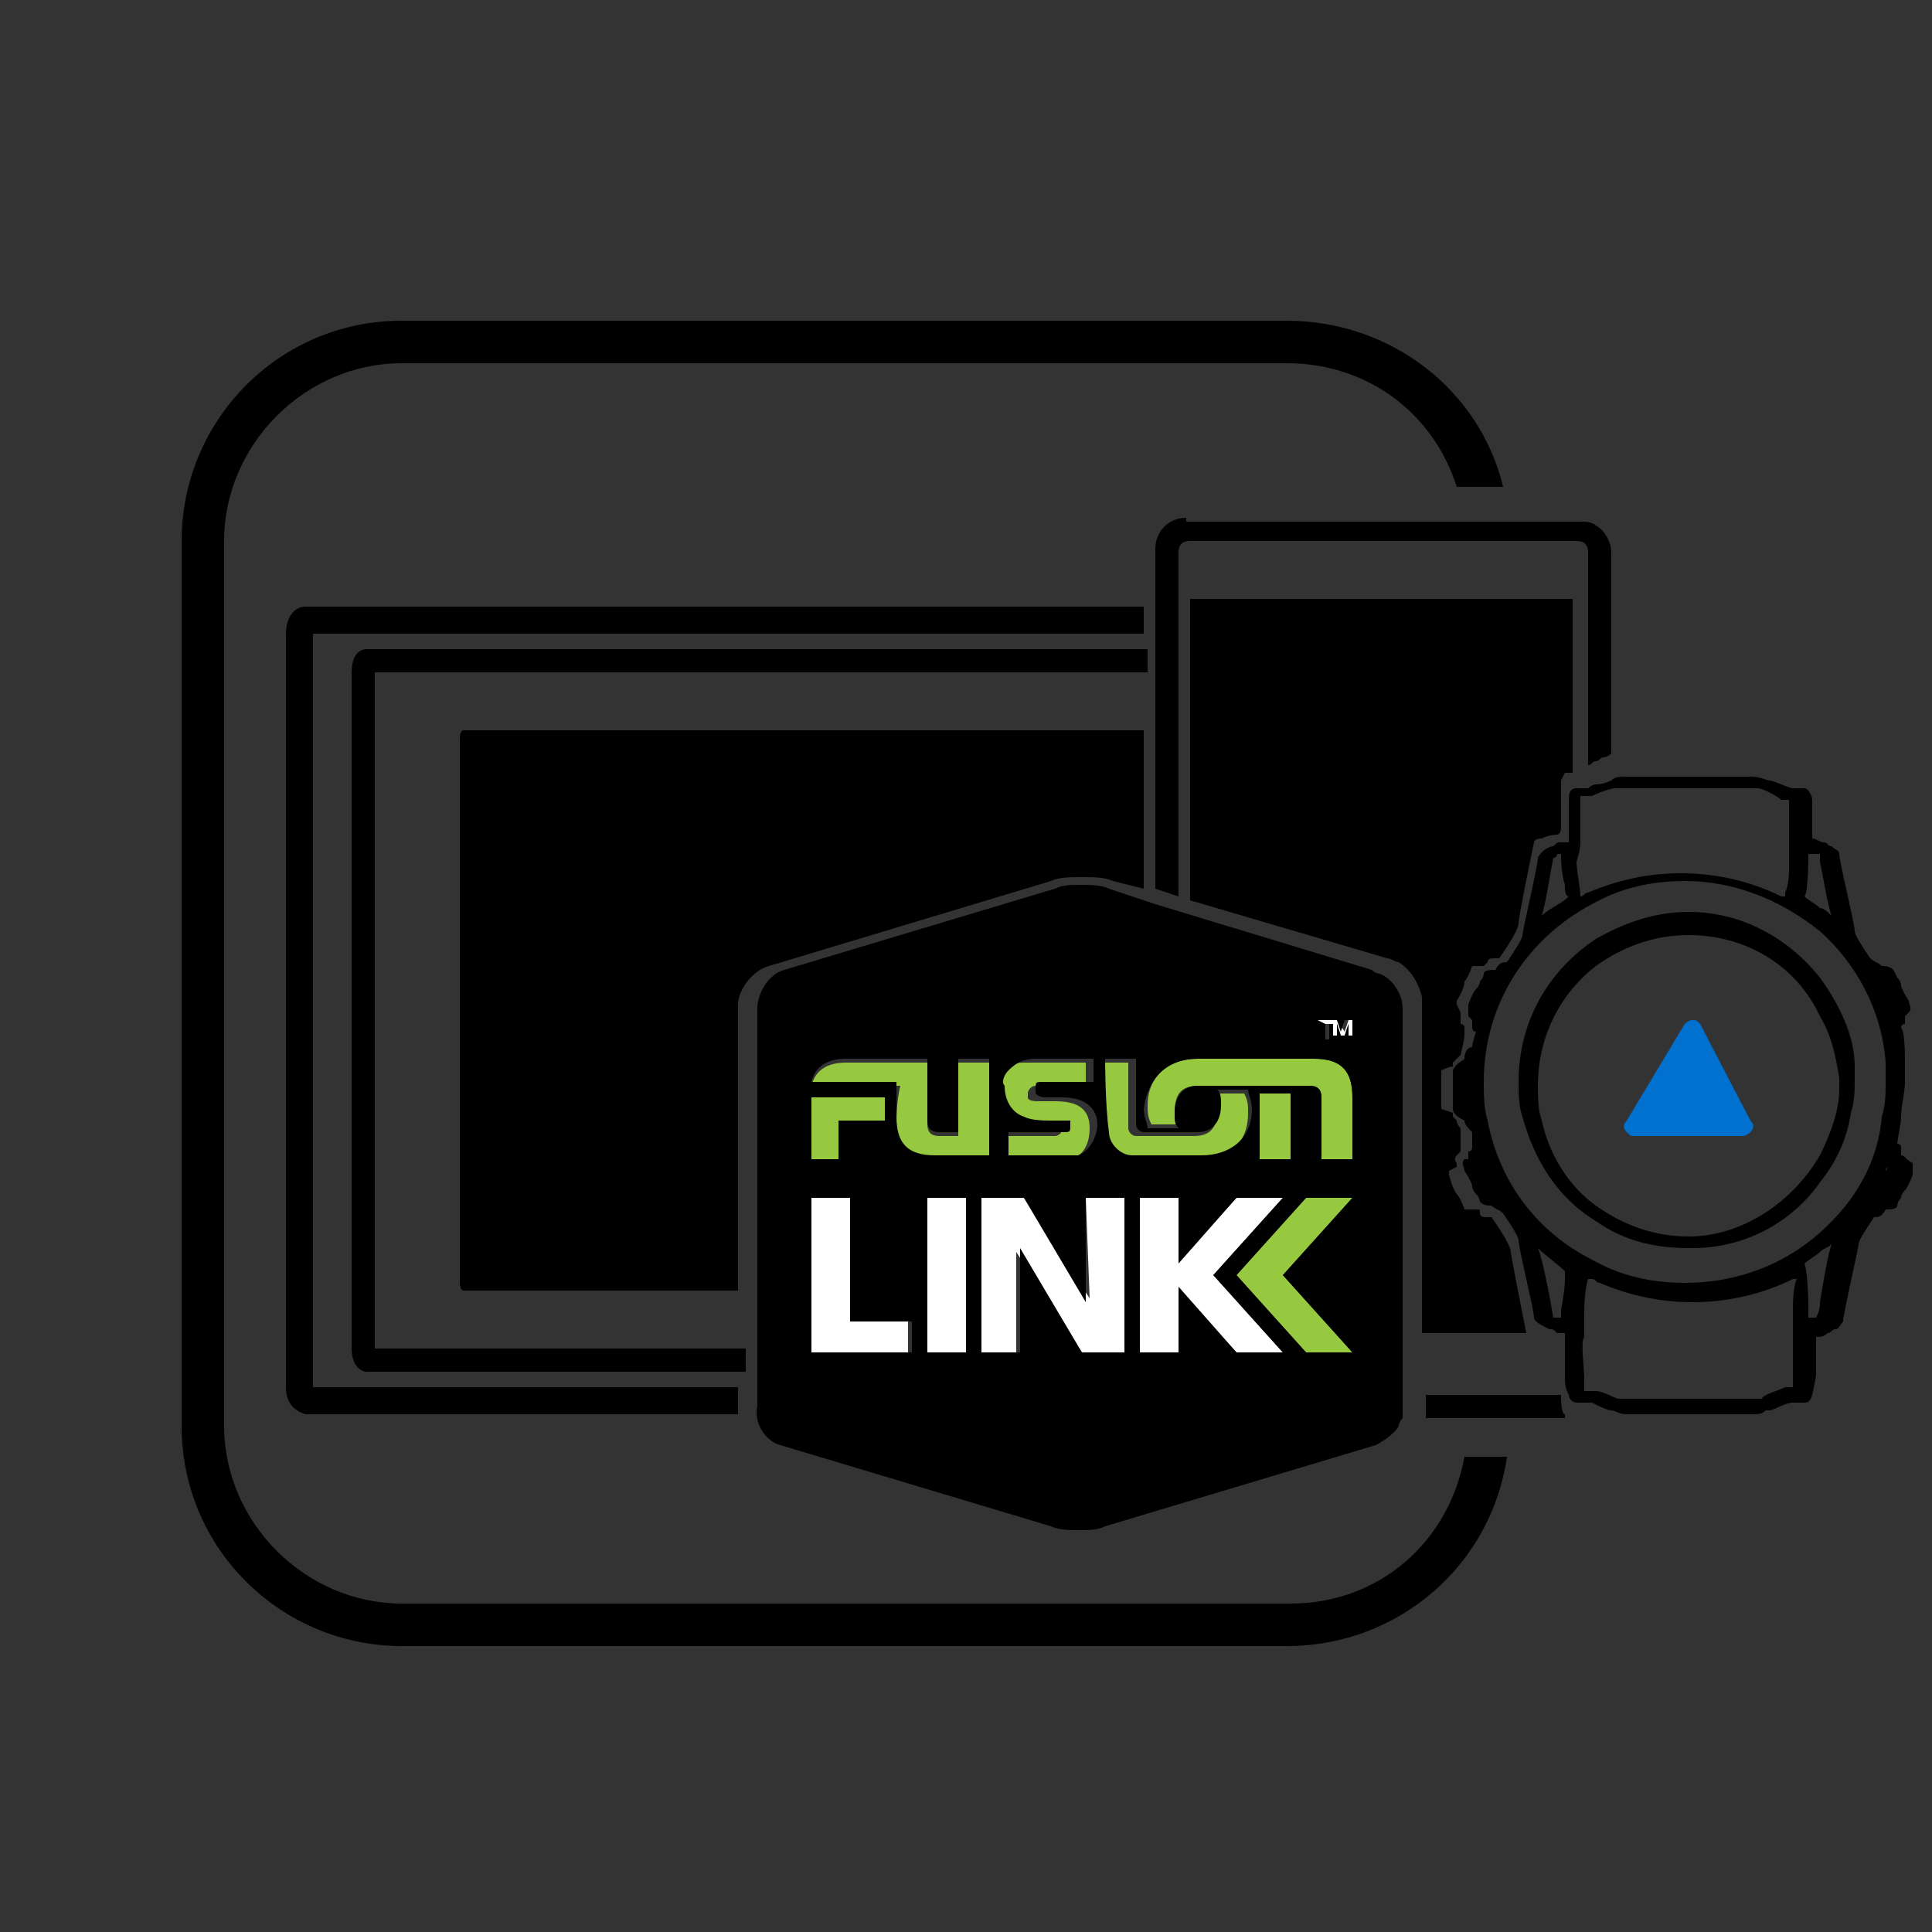<svg xmlns="http://www.w3.org/2000/svg" xmlns:xlink="http://www.w3.org/1999/xlink" id="Layer_1" x="0px" y="0px" viewBox="0 0 50 50" style="enable-background:new 0 0 50 50;" xml:space="preserve"><rect x="0" y="0" width="50" height="50" fill="#333333" stroke="none"/> <style type="text/css"> .st0{fill:none;stroke:#231F20;stroke-linecap:round;stroke-linejoin:round;stroke-miterlimit:10;} .st1{fill:#FFFFFF;} .st2{fill:#97C940;} .st3{fill:#0071CE;} .st4{fill:#93D500;} .st5{opacity:0.6;} </style> <g> <polygon class="st1" points="34.2,26.8 34.3,26.8 34.3,26.5 34.5,26.5 34.5,26.4 34.1,26.4 34.1,26.5 34.2,26.5 "></polygon> <polygon class="st1" points="34.6,26.5 34.6,26.5 34.7,26.8 34.8,26.8 34.9,26.5 34.9,26.5 34.9,26.8 35,26.8 35,26.4 34.9,26.4 34.8,26.7 34.8,26.7 34.6,26.4 34.5,26.4 34.5,26.8 34.6,26.8 "></polygon> <polygon class="st1" points="23.5,34.2 22,34.2 22,31 21,31 21,35 23.5,35 "></polygon> <rect x="24" y="31" class="st1" width="1" height="4.1"></rect> <polygon class="st1" points="28.2,33.6 28.2,33.6 26.5,31 25.4,31 25.4,35 26.3,35 26.3,32.4 26.3,32.4 28,35 29.1,35 29.1,31 28.1,31 "></polygon> <polygon class="st1" points="31.4,33 33.2,31 32,31 30.5,32.6 30.5,31 29.5,31 29.5,35 30.5,35 30.5,33.4 32,35 33.2,35 31.4,33 "></polygon> <polygon class="st2" points="35,31 33.8,31 32,33 32,33 33.8,35 35,35 33.2,33 33.2,33 "></polygon> <polygon class="st2" points="21.7,30 21.7,29 22.9,29 22.9,28.4 21,28.4 21,30 "></polygon> <path class="st2" d="M26.4,28.9c0.2,0.1,0.5,0.1,0.7,0.1l0.1,0l0,0c0.1,0,0.2,0,0.3,0.1c0,0,0,0.1,0,0.1c0,0.1-0.1,0.2-0.2,0.2 c0,0,0,0-0.2,0c0,0-1.2,0-1.2,0c0,0,0,0.6,0,0.6c0,0,1.4,0,1.4,0c0.1,0,0.3,0,0.4,0c0.4-0.1,0.5-0.5,0.5-0.8c0-0.5-0.3-0.7-0.9-0.7 l-0.4,0c-0.1,0-0.3,0-0.3-0.1c0,0,0-0.1,0-0.1c0-0.1,0.1-0.2,0.2-0.2c0,0,0.1,0,0.1,0c0,0,1.2,0,1.2,0c0,0,0-0.6,0-0.6 c0,0-1.5,0-1.5,0c-0.3,0-0.5,0-0.7,0.3c-0.1,0.1-0.2,0.3-0.2,0.5C25.9,28.5,26.1,28.8,26.4,28.9z"></path> <path class="st2" d="M23.2,29c0,0.7,0.3,1,1,1c0,0,1.4,0,1.4,0c0,0,0-2.5,0-2.5c0,0-0.7,0-0.8,0c0,0,0,1.9,0,1.9h-0.5 c-0.2,0-0.3-0.1-0.3-0.3c0,0,0-1.6,0-1.6c0,0-2.1,0-2.1,0c-0.5,0-0.8,0.2-0.9,0.6l2.3,0C23.2,28.5,23.2,29,23.2,29z"></path> <rect x="32.6" y="28.3" class="st2" width="0.8" height="1.7"></rect> <path class="st2" d="M30.5,29.2c-0.1-0.1-0.1-0.3-0.1-0.4c0-0.4,0.1-0.7,0.6-0.7h2.9c0.2,0,0.3,0.1,0.3,0.3V30H35v-1.6 c0-0.7-0.3-1-1-1l-3,0c-0.8,0-1.3,0.5-1.3,1.2c0,0.2,0,0.3,0.1,0.5H30.5z"></path> <path class="st2" d="M28.6,29.4c0,0.3,0.3,0.6,0.6,0.6h0H31v0c0.8,0,1.3-0.4,1.3-1.2c0-0.2,0-0.3-0.1-0.5h-0.8 c0.1,0.1,0.1,0.3,0.1,0.4c0,0.4-0.1,0.7-0.6,0.7h-1.5c-0.1,0-0.2-0.1-0.2-0.2c0-0.7,0-1.7,0-1.7h-0.8 C28.6,27.4,28.6,28.6,28.6,29.4L28.6,29.4C28.6,29.4,28.6,29.4,28.6,29.4z"></path> <g> <path d="M40.4,36.1h-3.5v0.3c0,0.1,0,0.1,0,0.2c0,0,0,0.1,0,0.1h3.6l0-0.1C40.4,36.6,40.4,36.2,40.4,36.1z"></path> <path d="M33.4,41.5H10.4c-2.5,0-4.6-2.1-4.6-4.6V14c0-2.5,2.1-4.6,4.6-4.6h22.9c2.1,0,3.8,1.3,4.4,3.2h1.2 c-0.6-2.5-2.9-4.3-5.6-4.3H10.4c-3.2,0-5.7,2.6-5.7,5.7v22.9c0,3.2,2.6,5.7,5.7,5.7h22.9c2.9,0,5.3-2.1,5.7-4.9h-1.1 C37.5,39.9,35.7,41.5,33.4,41.5z"></path> <path d="M19.1,34.9H16l-5.9,0c-0.1,0-0.3,0-0.4,0V17.4c0.1,0,0.3,0,0.4,0l3,0h16.6v-0.6l-16.6,0l-3,0c-0.1,0-0.5,0-0.6,0 c-0.3,0-0.4,0.3-0.4,0.6v17.5c0,0.4,0.2,0.6,0.4,0.6c0.1,0,0.2,0,0.3,0c0.2,0,0.3,0,0.4,0l9.1,0V34.9z"></path> <path d="M8.1,16.4c0.1,0,0.4,0,0.5,0l3.3,0h17.7v-0.7H11.9l-3.3,0c-0.1,0-0.5,0-0.7,0c-0.3,0-0.5,0.3-0.5,0.7v19.5 c0,0.4,0.2,0.6,0.5,0.7c0.2,0,0.6,0,0.7,0l3.3,0h7.2v-0.7h-7.2l-3.3,0c-0.1,0-0.3,0-0.5,0c0,0,0,0,0,0L8.1,16.4 C8.1,16.4,8.1,16.4,8.1,16.4z"></path> <path d="M19.1,32.7v-2.8c0-0.4,0-1.2,0-1.6v-2.3c0-0.4,0.4-0.9,0.8-1l7.3-2.2c0.2-0.1,0.5-0.1,0.8-0.1c0.3,0,0.6,0,0.8,0.1 l0.8,0.2v-4.1h-1.1H17.3h-2.4l-2.4,0c0,0-0.4,0-0.5,0c-0.1,0-0.1,0.2-0.1,0.2v0.2v3.6v6.6V33v0.2c0,0,0,0.2,0.1,0.2 c0.1,0,0.5,0,0.5,0l2.4,0h2.4h1.8C19.1,33.2,19.1,32.9,19.1,32.7z"></path> <path d="M30.7,13.4c-0.5,0-0.8,0.4-0.8,0.8V15v0.7v0.9v6.4l0.3,0.1l0.3,0.1V15v-0.7c0-0.2,0.1-0.3,0.3-0.3h5.2h4.8 c0.2,0,0.3,0.1,0.3,0.3V15v4.8c0.1,0,0.1-0.1,0.2-0.1c0.1,0,0.1-0.1,0.2-0.1c0,0,0.1,0,0.2-0.1V15v-0.7c0-0.3-0.2-0.6-0.4-0.7 c-0.1-0.1-0.3-0.1-0.4-0.1H36H30.7z"></path> <path d="M40.5,20c0,0,0.1,0,0.2,0v-4.5h-4.8h-5.1v7.8l5.1,1.5c0,0,0,0,0,0c0.1,0,0.2,0.1,0.3,0.1c0.3,0.2,0.5,0.5,0.6,0.9 c0,0.1,0,0.2,0,0.3v2.2v1.6v2.7v1.6v0.3h2.7c0,0,0,0,0,0s-0.4-2-0.4-2.1c0-0.2-0.5-0.9-0.5-0.9l-0.1,0c-0.1,0-0.2,0-0.2-0.1 s0-0.1-0.1-0.1c0,0-0.3,0-0.3,0c0,0-0.1-0.3-0.2-0.4c-0.1-0.1-0.2-0.5-0.2-0.5s0-0.1,0-0.1c0,0,0.2-0.1,0.2-0.1s0,0,0-0.1 c0,0-0.1-0.1,0-0.2c0,0,0.1-0.1,0.1-0.1c0-0.1,0-0.1,0-0.2c0-0.1,0-0.2,0-0.4c0,0-0.1-0.1-0.1-0.2c-0.1-0.1-0.1-0.1-0.1-0.1 c0,0,0-0.1,0-0.1c0,0-0.3-0.1-0.3-0.1l0-0.1c0,0,0,0,0-0.2c0-0.2,0-0.7,0-0.7c0,0,0.2-0.1,0.3-0.1c0,0,0-0.1,0-0.1 c0,0,0.1-0.1,0.1-0.1c0.1-0.1,0.1-0.1,0.1-0.1c0,0,0.1-0.4,0.1-0.5c0-0.1,0-0.1,0-0.2c0-0.1-0.1-0.1-0.1-0.1c0,0,0-0.1,0-0.2 c0,0,0-0.1,0-0.1S37.7,26,37.7,26c0,0,0-0.1,0-0.1s0.2-0.3,0.2-0.5c0.1-0.1,0.2-0.4,0.2-0.4c0,0,0.3,0,0.3,0c0,0,0,0,0.1-0.1 c0-0.1,0.1-0.1,0.2-0.1c0,0,0.1,0,0.1,0c0,0,0.5-0.7,0.5-0.9c0-0.2,0.4-2.1,0.4-2.1s0-0.1,0.2-0.1c0.2-0.1,0.4-0.1,0.4-0.1 c0,0,0.1,0,0.1-0.2c0-0.2,0-1.2,0-1.2S40.5,20,40.5,20z"></path> <path d="M20.2,37.4l7,2.1c0.2,0.1,0.5,0.1,0.7,0.1c0.3,0,0.5,0,0.7-0.1l7-2.1c0.2-0.1,0.5-0.3,0.6-0.5c0-0.1,0.1-0.2,0.1-0.2 c0-0.1,0-0.2,0-0.3v-2.2c0-0.4,0-1.1,0-1.6v-2.7c0-0.4,0-1.1,0-1.6v-2.2c0-0.4-0.3-0.8-0.6-0.9c0,0-0.1,0-0.2-0.1l-5.6-1.7 L28.7,23c-0.2-0.1-0.5-0.1-0.7-0.1c-0.3,0-0.5,0-0.7,0.1l-7,2.1c-0.4,0.1-0.7,0.6-0.7,1v2.2c0,0.4,0,1.1,0,1.6v2.7 c0,0.4,0,1.1,0,1.6v2.2C19.5,36.8,19.8,37.3,20.2,37.4z M25,35h-1V31h1V35z M29.1,35H28l-1.6-2.7h0l0,2.7h-1V31h1.1l1.6,2.7h0 l0-2.7h1V35z M32,35l-1.5-1.7V35h-1V31h1v1.7L32,31h1.2l-1.8,2h0l1.8,2H32z M32.6,30v-1.7h0.8V30H32.6z M35,35h-1.2L32,33h0l1.8-2 H35l-1.8,2h0L35,35z M34.5,26.4h0.1l0.1,0.3h0l0.1-0.3H35v0.4h-0.1v-0.3h0l-0.1,0.3h-0.1l-0.1-0.3h0v0.3h-0.1V26.4z M34.1,26.4 h0.4v0.1h-0.1v0.4h-0.1v-0.4L34.1,26.4L34.1,26.4z M31,27.4l3,0c0.7,0,1,0.3,1,1V30h-0.8v-1.6c0-0.2-0.1-0.3-0.3-0.3H31 c-0.4,0-0.6,0.3-0.6,0.7c0,0.2,0,0.3,0.1,0.4h-0.8c0-0.1-0.1-0.3-0.1-0.5C29.7,27.9,30.2,27.4,31,27.4z M28.6,27.4h0.8 c0,0,0,1,0,1.7c0,0.1,0.1,0.2,0.2,0.2H31c0.4,0,0.6-0.3,0.6-0.7c0-0.2,0-0.3-0.1-0.4h0.8c0,0.1,0.1,0.3,0.1,0.5 c0,0.8-0.6,1.2-1.3,1.2v0h-1.8h0c-0.3,0-0.6-0.3-0.6-0.6c0,0,0,0,0,0h0C28.6,28.6,28.6,27.4,28.6,27.4z M26.1,27.7 c0.2-0.2,0.4-0.3,0.7-0.3c0,0,1.5,0,1.5,0c0,0,0,0.6,0,0.6c0,0-1.2,0-1.2,0c0,0-0.1,0-0.1,0c-0.2,0-0.2,0-0.2,0.2 c0,0.1,0,0.1,0,0.1c0.1,0.1,0.2,0.1,0.3,0.1l0.4,0c0.6,0,0.9,0.3,0.9,0.7c0,0.3-0.2,0.7-0.5,0.8c-0.1,0-0.3,0-0.4,0 c0,0-1.4,0-1.4,0c0,0,0-0.6,0-0.6c0,0,1.2,0,1.2,0c0.2,0,0.2,0,0.2,0c0.2,0,0.2,0,0.2-0.2c0-0.1,0-0.1,0-0.1 C27.5,29,27.4,29,27.3,29l0,0l-0.1,0c-0.2,0-0.5,0-0.7-0.1c-0.3-0.1-0.5-0.4-0.5-0.8C25.9,28,26,27.8,26.1,27.7z M21.9,27.4 c0,0,2.1,0,2.1,0c0,0,0,1.6,0,1.6c0,0.2,0.1,0.3,0.3,0.3h0.5c0,0,0-1.9,0-1.9c0,0,0.7,0,0.8,0c0,0,0,2.5,0,2.5c0,0-1.4,0-1.4,0 c-0.7,0-1-0.3-1-1c0,0,0-0.5,0-0.9L21,28C21.1,27.6,21.4,27.4,21.9,27.4z M22.9,28.4V29h-1.2v1H21l0-1.6L22.9,28.4z M21,31h1v3.2 h1.6V35H21V31z"></path> <path d="M49.2,29.9c0,0,0-0.1,0-0.2c0,0,0-0.1-0.1-0.1c0,0,0,0,0,0c0-0.1,0.1-0.5,0.1-0.7c0-0.3,0.1-0.6,0.1-0.9 c0-0.2,0-0.3,0-0.5c0-0.2,0-0.8-0.1-0.9c0,0,0,0,0,0c0,0,0-0.1,0.1-0.1c0-0.1,0-0.1,0-0.2c0.1-0.1,0.1-0.1,0.1-0.1 c0.1-0.1,0-0.2,0-0.3l0,0l0,0c0,0-0.2-0.3-0.2-0.4c0-0.1-0.1-0.2-0.1-0.2C49,25.1,49,25.1,49,25.1c-0.1-0.1-0.2-0.1-0.3-0.1 c-0.1-0.1-0.2-0.1-0.3-0.2c0,0,0,0,0,0c-0.2-0.3-0.4-0.6-0.4-0.7c0-0.2-0.4-1.8-0.4-2l0,0c0-0.1-0.1-0.1-0.2-0.2 c-0.1,0-0.1-0.1-0.2-0.1c0,0,0,0,0,0c-0.1,0-0.2-0.1-0.3-0.1c0,0,0-0.1,0-0.1c0-0.3,0-0.9,0-0.9l0,0c0-0.1-0.1-0.3-0.2-0.3 c0,0,0,0,0,0c0,0,0,0-0.1,0c0,0-0.1,0-0.2,0c-0.1,0-0.5-0.2-0.6-0.2l0,0c-0.1,0-0.2-0.1-0.5-0.1c-0.3,0-1.5,0-1.5,0 c0,0-1.3,0-1.6,0c-0.3,0-0.4,0-0.5,0.1l0,0c0,0-0.2,0.1-0.4,0.1c-0.1,0-0.2,0.1-0.2,0.1c0,0,0,0,0,0c-0.1,0-0.2,0-0.2,0 c0,0-0.1,0-0.1,0c-0.2,0-0.2,0.2-0.2,0.3l0,0c0,0.1,0,0.8,0,1.1c0,0,0,0-0.1,0c0,0,0,0-0.1,0c-0.1,0-0.1,0-0.2,0.1 c-0.1,0-0.3,0.1-0.4,0.3l0,0c0,0.2-0.4,1.9-0.4,2c0,0.1-0.2,0.4-0.4,0.7c0,0,0,0,0,0c-0.1,0-0.2,0-0.3,0.2c-0.1,0-0.3,0-0.3,0.1 c0,0,0,0.1-0.1,0.2c0,0.1-0.1,0.2-0.1,0.2c-0.1,0.1-0.2,0.4-0.2,0.4l0,0l0,0c0,0.1,0,0.2,0,0.3c0,0,0,0,0.1,0.1c0,0,0,0.1,0,0.2 c0,0,0,0.1,0.1,0.1c0,0,0,0,0,0c0,0-0.1,0.3-0.1,0.4c0,0,0,0,0,0c-0.1,0-0.2,0.1-0.2,0.3c-0.1,0.1-0.2,0.1-0.3,0.3 c0,0.1,0,0.6,0,0.7c0,0.1,0,0.1,0,0.2l0,0l0,0.1l0,0c0,0.1,0.1,0.2,0.3,0.3c0,0.1,0.1,0.2,0.2,0.3c0,0,0,0,0,0c0,0,0,0,0,0 c0,0,0,0,0,0c0,0.2,0,0.3,0,0.4c0,0,0,0,0,0c0,0,0,0.1-0.1,0.1c0,0.1,0,0.1,0,0.2C38,30,37.9,30,37.9,30c-0.1,0.1,0,0.2,0,0.3l0,0 l0,0c0,0,0.2,0.3,0.2,0.4c0,0.1,0.1,0.2,0.1,0.2c0.1,0.1,0.1,0.2,0.1,0.2c0.1,0.1,0.2,0.1,0.3,0.1c0.1,0.1,0.2,0.1,0.3,0.2 c0,0,0,0,0,0c0.2,0.3,0.4,0.6,0.4,0.7c0,0.2,0.4,1.8,0.4,2l0,0c0,0.1,0.2,0.2,0.4,0.3c0.1,0,0.1,0,0.2,0.1c0,0,0,0,0.1,0 c0,0,0,0,0.1,0c0,0.3,0,1,0,1.1c0,0.2,0,0.3,0.1,0.5c0,0.1,0.1,0.2,0.2,0.2c0,0,0,0,0.1,0c0.1,0,0.1,0,0.2,0c0,0,0.1,0,0.1,0 c0.2,0.1,0.4,0.2,0.5,0.2l0,0c0,0,0,0,0,0c0.1,0,0.2,0.1,0.4,0.1c0,0,0.1,0,0.2,0c0.2,0,0.6,0,0.9,0c0.3,0,0.5,0,0.5,0 c0,0,1.3,0,1.6,0c0.2,0,0.3,0,0.4-0.1c0,0,0,0,0.1,0l0,0c0.1,0,0.4-0.2,0.6-0.2c0.1,0,0.2,0,0.2,0c0,0,0.1,0,0.1,0h0 c0.2,0,0.2-0.2,0.3-0.7c0-0.1,0-0.6,0-0.9c0,0,0-0.1,0-0.1c0.1,0,0.2,0,0.3-0.1l0,0c0.1,0,0.1-0.1,0.2-0.1c0.1,0,0.1-0.1,0.2-0.2 l0,0c0-0.2,0.4-1.9,0.4-2c0-0.1,0.2-0.4,0.4-0.7c0,0,0,0,0,0c0.1,0,0.2,0,0.3-0.2c0.1,0,0.3,0,0.3-0.1c0,0,0-0.1,0.1-0.2 c0-0.1,0.1-0.2,0.1-0.2c0.1-0.1,0.2-0.4,0.2-0.4l0,0l0,0c0-0.1,0-0.2,0-0.3C49.3,30,49.3,29.9,49.2,29.9z M46.8,22.1 C46.8,22.1,46.8,22.1,46.8,22.1c0,0,0.1,0,0.2,0c0,0,0.1,0,0.1,0c0,0.1,0,0.1,0,0.2c0.1,0.5,0.2,1.1,0.3,1.4 c-0.1-0.1-0.2-0.2-0.3-0.2c-0.1-0.1-0.3-0.2-0.4-0.3C46.8,23.1,46.8,22.2,46.8,22.1z M40.9,21.8c0,0,0-0.1,0-0.1 c0-0.1,0-0.8,0-1.1c0.1,0,0.1,0,0.2,0c0,0,0.1,0,0.1,0c0.2-0.1,0.5-0.2,0.6-0.2l0,0c0,0,0.1,0,0.3,0c0.3,0,1.5,0,1.6,0 c0,0,1.3,0,1.5,0c0.2,0,0.2,0,0.3,0l0,0c0.1,0,0.5,0.2,0.6,0.3c0.1,0,0.2,0,0.2,0c0,0.3,0,0.9,0,1.1c0,0,0,0.1,0,0.1h0 c0,0,0,0,0,0c0,0,0,0.2,0,0.4c0,0,0,0.1,0,0.1c0,0.2,0,0.5-0.1,0.7c0,0,0,0,0,0.1c0,0,0,0-0.1,0c-0.8-0.4-1.7-0.6-2.6-0.6 c-0.9,0-1.7,0.2-2.4,0.5c-0.1,0-0.1,0.1-0.2,0.1c0,0,0,0,0,0c0-0.2-0.1-0.7-0.1-0.9C40.9,22,40.9,21.8,40.9,21.8z M40.2,22.2 C40.3,22.2,40.3,22.2,40.2,22.2c0.1,0,0.1-0.1,0.1-0.1c0,0,0.1,0,0.1,0c0,0,0,0,0,0c0,0.1,0,0.5,0.1,0.8c0,0.1,0,0.3,0.1,0.3 c-0.2,0.2-0.5,0.3-0.7,0.5C40,23.4,40.1,22.7,40.2,22.2z M40.5,33.1c0,0.3-0.1,0.8-0.1,0.8c0,0.1,0,0.1,0,0.2c0,0-0.1,0-0.1,0 c0,0,0,0,0,0c0,0-0.1,0-0.1,0c-0.1-0.6-0.3-1.6-0.4-1.8c0.2,0.2,0.5,0.4,0.7,0.6C40.5,32.8,40.5,32.9,40.5,33.1z M46.4,33.9 C46.4,33.9,46.4,34,46.4,33.9c0,0.2,0,0.4,0,0.4c0,0,0,0,0,0h0c0,0.1,0,0.1,0,0.2c0,0.2,0,0.8,0,1.1c0,0.1,0,0.2,0,0.3 c-0.1,0-0.1,0-0.2,0c-0.2,0.1-0.6,0.2-0.6,0.3l0,0c0,0-0.1,0-0.3,0c-0.3,0-1.5,0-1.6,0c0,0-1.3,0-1.5,0c-0.2,0-0.2,0-0.3,0l0,0 c-0.1,0-0.4-0.2-0.6-0.2c0,0-0.1,0-0.1,0c-0.1,0-0.1,0-0.2,0c0-0.1,0-0.2,0-0.3c0-0.3-0.1-1,0-1.1c0,0,0-0.1,0-0.1h0c0,0,0,0,0,0 c0,0,0-0.3,0-0.5c0-0.1,0-0.6,0.1-0.9c0,0,0.1,0,0.1,0c0.1,0,0.1,0.1,0.2,0.1c0.7,0.3,1.5,0.5,2.4,0.5c0.9,0,1.8-0.2,2.6-0.6 c0,0,0.1,0,0.1,0c0,0,0,0,0,0C46.4,33.3,46.4,33.8,46.4,33.9z M47.1,33.7c0,0.1,0,0.2-0.1,0.4c0,0,0,0-0.1,0c-0.1,0-0.1,0-0.1,0 c0-0.1,0-0.1,0-0.2c0-0.1,0-0.9-0.1-1.2c0.1-0.1,0.3-0.2,0.4-0.3c0.1-0.1,0.2-0.1,0.3-0.2C47.3,32.5,47.2,33.1,47.1,33.7z M48.6,30.7L48.6,30.7C48.6,30.7,48.6,30.7,48.6,30.7C48.6,30.7,48.6,30.7,48.6,30.7z M47.1,31.9c-0.9,0.8-2.1,1.3-3.5,1.3 c-0.9,0-1.7-0.2-2.4-0.6c-1.4-0.7-2.4-2-2.7-3.6c-0.1-0.3-0.1-0.7-0.1-1c0-2,1.1-3.7,2.8-4.6c0.7-0.4,1.5-0.6,2.4-0.6 c1.3,0,2.5,0.5,3.5,1.3c0.9,0.8,1.6,2,1.7,3.4c0,0.2,0,0.3,0,0.5c0,0.3,0,0.6-0.1,0.9C48.6,30.1,48,31.1,47.1,31.9z M48.8,30.3 C48.8,30.2,48.9,30.2,48.8,30.3C48.9,30.2,48.9,30.2,48.8,30.3C48.9,30.2,48.9,30.2,48.8,30.3z"></path> <path d="M47.1,25.3c-0.8-1-2-1.7-3.4-1.7c-0.9,0-1.7,0.3-2.4,0.7c-1.2,0.8-2,2.1-2,3.7c0,0.3,0,0.6,0.1,0.9 c0.3,1.1,0.9,2.1,1.9,2.7c0.7,0.5,1.5,0.7,2.4,0.7c0,0,0.1,0,0.1,0c1.4,0,2.6-0.7,3.3-1.7c0.4-0.5,0.7-1.1,0.8-1.8 c0.1-0.3,0.1-0.6,0.1-0.9c0-0.1,0-0.2,0-0.3C48,26.8,47.6,26,47.1,25.3z M47.1,29.9c-0.7,1.2-2,2.1-3.4,2.1 c-0.9,0-1.7-0.3-2.4-0.8c-0.7-0.5-1.2-1.3-1.4-2.2c-0.1-0.3-0.1-0.6-0.1-0.9c0-1.3,0.6-2.4,1.5-3.1c0.7-0.5,1.5-0.8,2.4-0.8 c1.5,0,2.8,0.8,3.4,2.1c0.3,0.5,0.4,1,0.5,1.6c0,0.1,0,0.2,0,0.3C47.6,28.7,47.4,29.3,47.1,29.9z"></path> </g> <path class="st3" d="M44,26.5c-0.1-0.1-0.1-0.1-0.2-0.1c-0.1,0-0.2,0.1-0.2,0.1L42.1,29c-0.1,0.1-0.1,0.2,0,0.3 c0.1,0.1,0.1,0.1,0.2,0.1l2.8,0c0.1,0,0.2-0.1,0.2-0.1c0.1-0.1,0.1-0.2,0-0.3L44,26.5z"></path> </g> </svg>